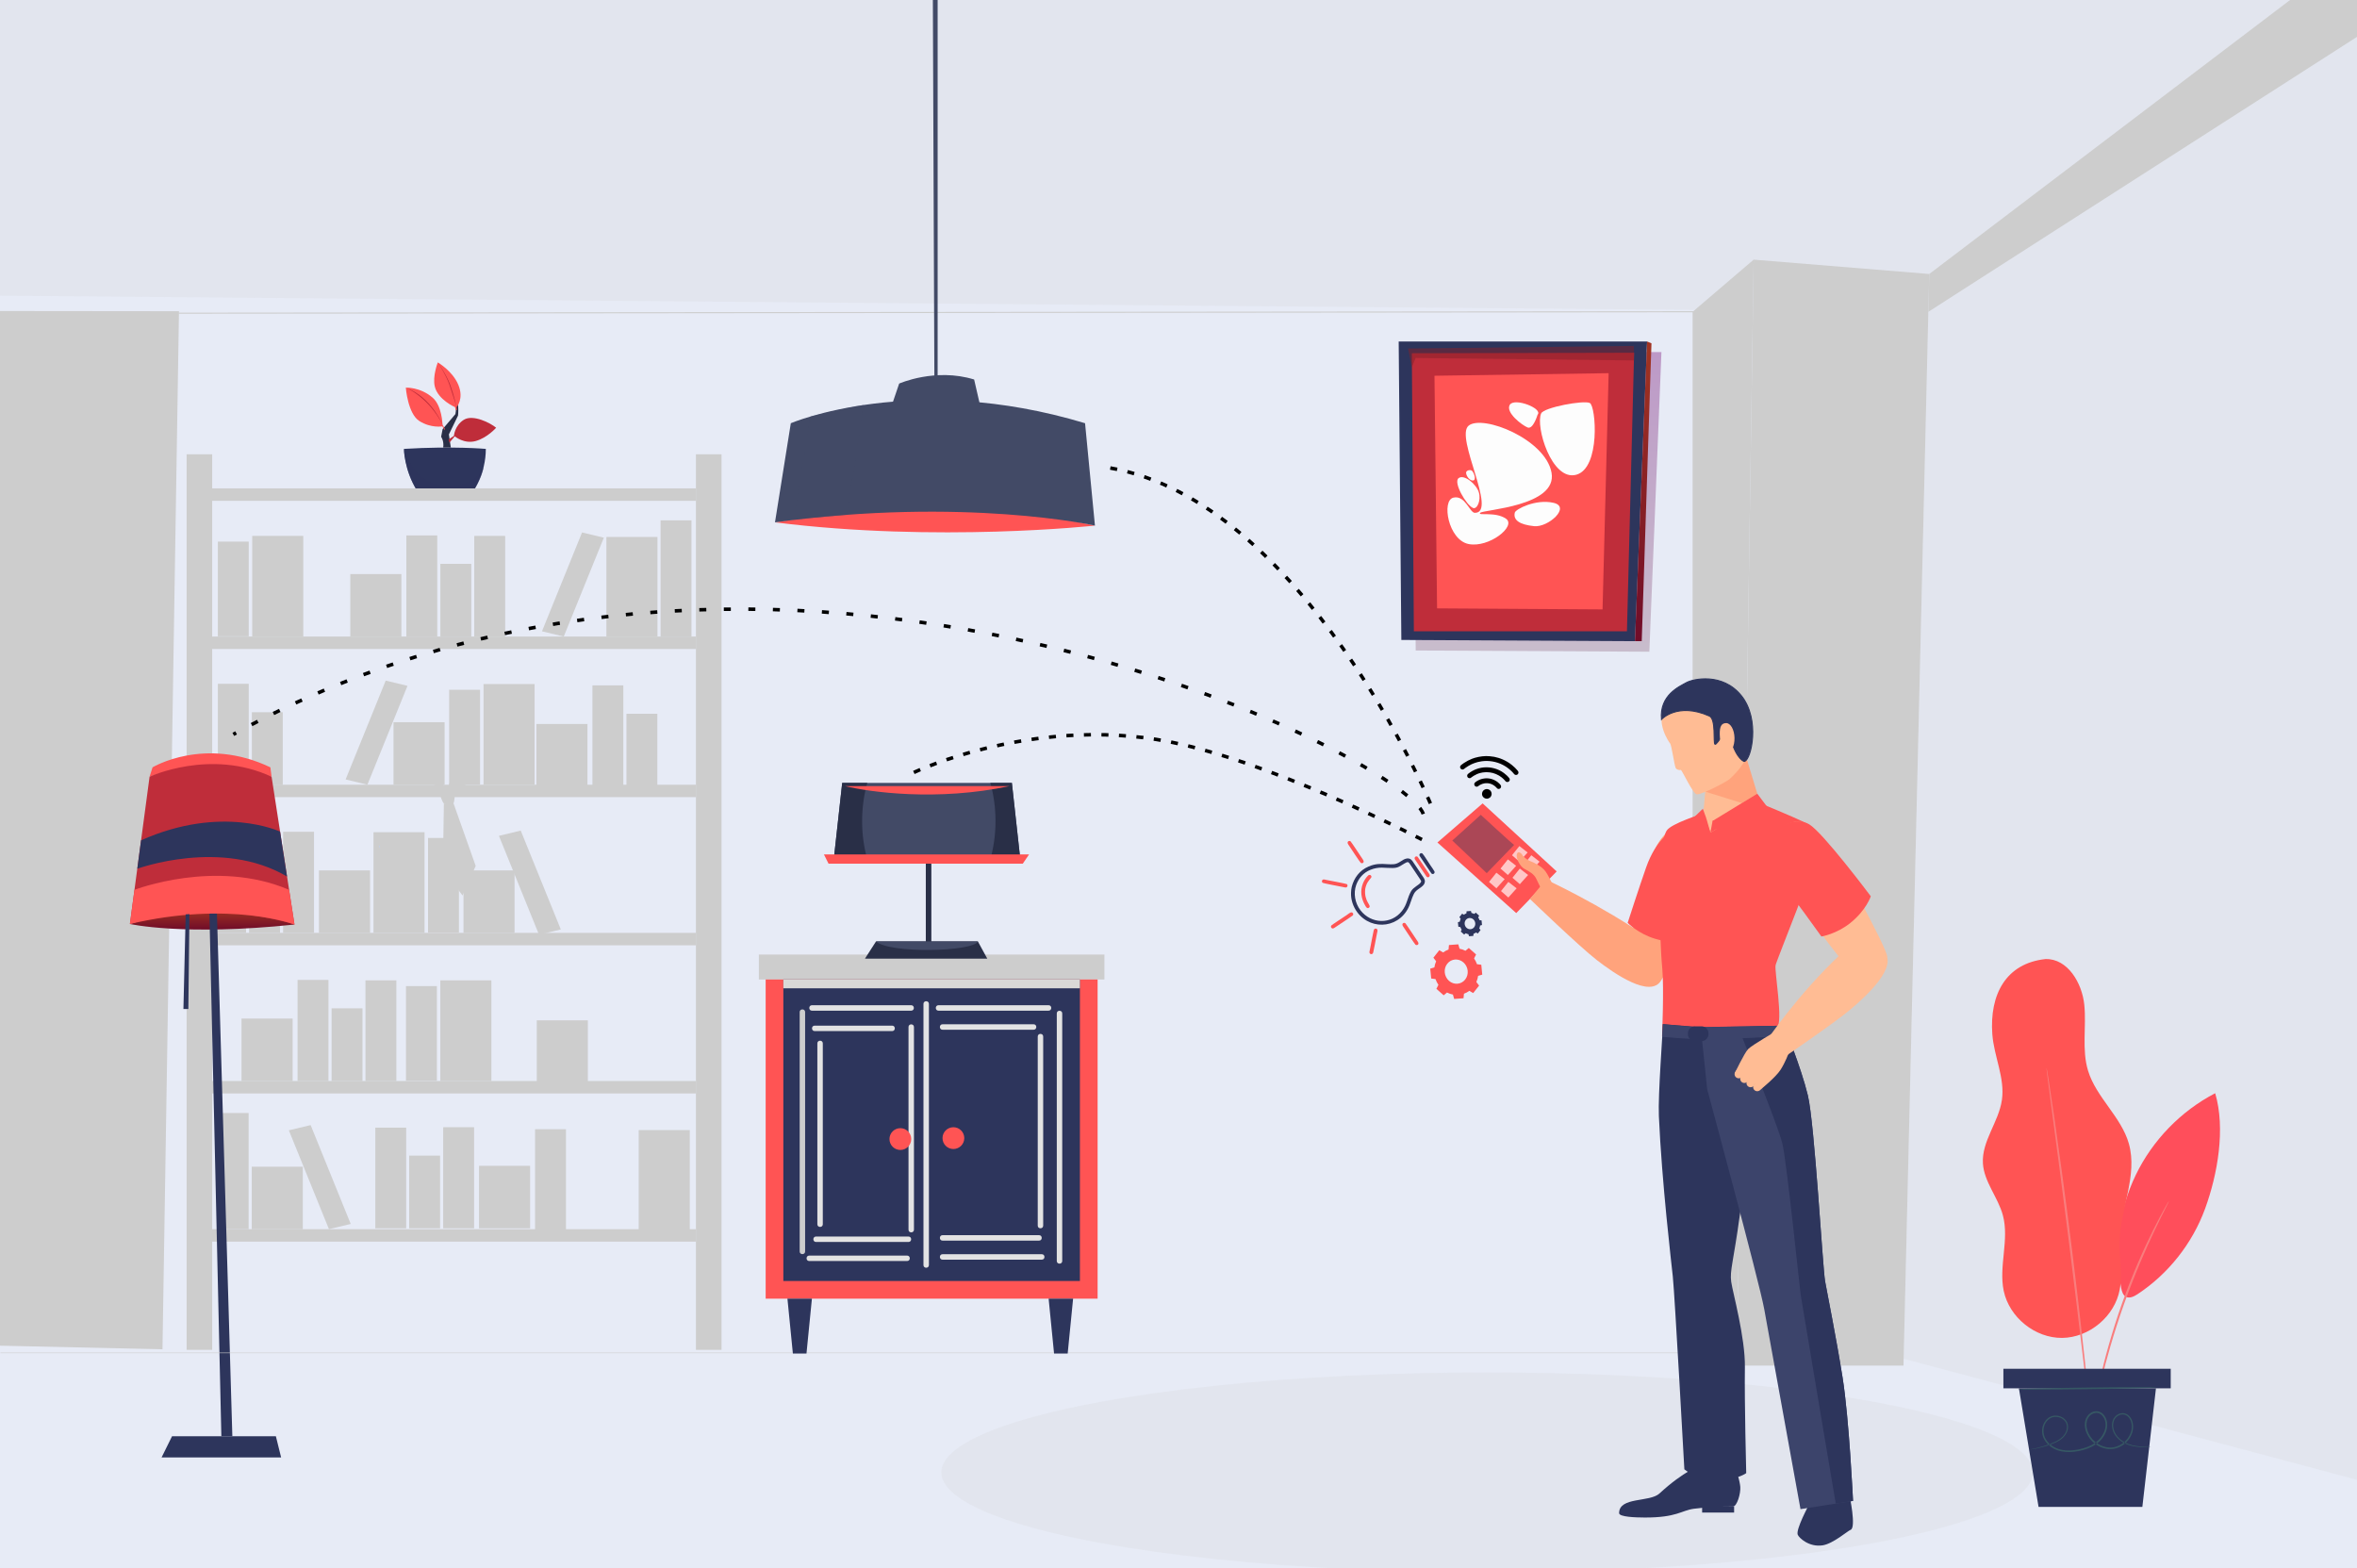 <?xml version="1.0" encoding="utf-8"?>
<!-- Generator: Adobe Illustrator 16.0.0, SVG Export Plug-In . SVG Version: 6.00 Build 0)  -->
<!DOCTYPE svg PUBLIC "-//W3C//DTD SVG 1.1//EN" "http://www.w3.org/Graphics/SVG/1.1/DTD/svg11.dtd">
<svg version="1.1" id="Layer_1" xmlns="http://www.w3.org/2000/svg" xmlns:xlink="http://www.w3.org/1999/xlink" x="0px" y="0px"
	 width="484px" height="322px" viewBox="0 0 484 322" enable-background="new 0 0 484 322" xml:space="preserve">
<rect x="0" y="0" width="484" height="322" fill="#808080" stroke="none"/>
<rect y="1" fill-rule="evenodd" clip-rule="evenodd" fill="#292F47" width="484" height="322"/>
<g>
	<defs>
		<rect id="SVGID_1_" y="-0.125" width="485.375" height="323.125"/>
	</defs>
	<clipPath id="SVGID_2_">
		<use xlink:href="#SVGID_1_"  overflow="visible"/>
	</clipPath>
	<g clip-path="url(#SVGID_2_)">
		<g>
			<defs>
				<rect id="SVGID_3_" x="-0.372" y="-0.622" width="485.521" height="323.049"/>
			</defs>
			<clipPath id="SVGID_4_">
				<use xlink:href="#SVGID_3_"  overflow="visible"/>
			</clipPath>
			<g clip-path="url(#SVGID_4_)">
				<polygon fill-rule="evenodd" clip-rule="evenodd" fill="#CDCDCD" points="487.734,304.848 384.402,277.254 -229.39,275.221 
					-332.47,304.854 -332.47,323.873 487.734,323.873 				"/>
				<polygon opacity="0.2" fill-rule="evenodd" clip-rule="evenodd" fill="#CDCDCD" points="-229.39,275.221 347.568,277.908 
					384.402,64.028 -236.019,58.679 				"/>
				<path fill-rule="evenodd" clip-rule="evenodd" fill="#E7EBF6" d="M605.777,159.798c0-158.542-149.828-287.849-333.527-287.849
					C88.551-128.05-61.276,1.257-61.276,159.798S88.551,447.645,272.25,447.645C455.949,447.645,605.777,318.34,605.777,159.798z"/>
				<polygon opacity="0.2" fill-rule="evenodd" clip-rule="evenodd" fill="#CDCDCD" points="-0.372,-0.622 -0.212,60.713 
					395.979,64.028 494.945,-0.801 				"/>
				<polygon opacity="0.2" fill-rule="evenodd" clip-rule="evenodd" fill="#CDCDCD" points="487.734,5.185 395.979,64.028 
					390.908,278.99 487.734,304.848 				"/>
				<polygon fill-rule="evenodd" clip-rule="evenodd" fill="#CDCDCD" points="396.162,56.257 360.109,53.312 356.662,280.396 
					390.877,280.396 				"/>
				<polygon fill-rule="evenodd" clip-rule="evenodd" fill="#CDCDCD" points="360.109,53.312 347.568,64.028 347.568,277.908 
					356.662,280.396 				"/>
				<polygon fill-rule="evenodd" clip-rule="evenodd" fill="#CDCDCD" points="-0.212,63.861 36.752,63.901 33.364,277.051 
					-0.372,276.299 				"/>
				<polygon fill-rule="evenodd" clip-rule="evenodd" fill="#CDCDCD" points="396.162,56.257 395.979,64.028 487.734,5.185 
					487.734,-4.249 475.852,-4.249 				"/>
				
					<line fill-rule="evenodd" clip-rule="evenodd" fill="none" stroke="#CDCDCD" stroke-width="0.216" stroke-miterlimit="2.613" x1="36.688" y1="64.309" x2="348.234" y2="64.009"/>
			</g>
		</g>
		<linearGradient id="SVGID_6_" gradientUnits="userSpaceOnUse" x1="315.666" y1="133.819" x2="315.666" y2="72.287">
			<stop  offset="0" style="stop-color:#9E7D91"/>
			<stop  offset="1" style="stop-color:#822885"/>
		</linearGradient>
		<polygon opacity="0.42" fill-rule="evenodd" clip-rule="evenodd" fill="url(#SVGID_6_)" points="290.709,133.565 290.162,72.287 
			341.17,72.287 338.686,133.819 		"/>
		<polygon fill-rule="evenodd" clip-rule="evenodd" fill="#2D355C" points="287.76,131.4 287.213,70.122 338.223,70.122 
			335.734,131.653 		"/>
		<linearGradient id="SVGID_7_" gradientUnits="userSpaceOnUse" x1="337.429" y1="131.653" x2="337.429" y2="70.122">
			<stop  offset="0" style="stop-color:#700C29"/>
			<stop  offset="0" style="stop-color:#700C29"/>
			<stop  offset="0.97" style="stop-color:#A03321"/>
			<stop  offset="1" style="stop-color:#A03321"/>
		</linearGradient>
		<polygon fill-rule="evenodd" clip-rule="evenodd" fill="url(#SVGID_7_)" points="338.223,70.122 339.123,70.485 337.121,131.653 
			335.734,131.653 		"/>
		<polygon fill-rule="evenodd" clip-rule="evenodd" fill="#2D355C" points="289.797,129.628 289.146,71.56 335.559,71.56 
			335.559,72.43 289.912,72.53 290.332,129.628 		"/>
		<polygon fill-rule="evenodd" clip-rule="evenodd" fill="#BF2D3A" points="289.912,72.53 290.332,129.628 334.086,129.628 
			335.559,72.43 		"/>
		<polygon fill-rule="evenodd" clip-rule="evenodd" fill="#FF5454" points="295.096,124.916 294.563,77.153 330.328,76.624 
			329.078,125.13 		"/>
		<path fill-rule="evenodd" clip-rule="evenodd" fill="#FDFDFD" d="M302.861,105.3c4.697,0-4.141-15.525-1.297-17.891
			c2.844-2.368,15.799,2.733,17.039,9.657c1.234,6.922-14.041,7.56-14.652,8.234c-0.613,0.675,3.113-0.319,5.301,1.209
			c2.184,1.528-3.504,6.036-7.688,5.195s-5.584-8.93-3.127-9.521C300.893,101.594,301.773,105.3,302.861,105.3z"/>
		<path fill-rule="evenodd" clip-rule="evenodd" fill="#FDFDFD" d="M302.461,104.294c0.855,0.369,1.699-1.538,1.211-3.199
			c-0.486-1.662-3.006-3.782-4.152-2.923C298.375,99.032,301.063,103.69,302.461,104.294z"/>
		<path fill-rule="evenodd" clip-rule="evenodd" fill="#FDFDFD" d="M301.123,96.826c-0.279,0.351,0.367,1.807,1.289,1.834
			c0.924,0.027,0.172-1.834-0.199-2.034C301.84,96.424,301.354,96.54,301.123,96.826z"/>
		<path fill-rule="evenodd" clip-rule="evenodd" fill="#FDFDFD" d="M311.055,105.264c0.162-0.713,4.271-2.85,7.941-2.024
			c3.668,0.825-1.068,5.103-3.971,4.797C312.123,107.732,310.693,106.846,311.055,105.264z"/>
		<path fill-rule="evenodd" clip-rule="evenodd" fill="#FDFDFD" d="M316.475,84.88c-1.221,2.651,2.145,13.947,7.186,12.602
			s4.064-14.113,2.803-14.733C325.203,82.129,317.037,83.652,316.475,84.88z"/>
		<path fill-rule="evenodd" clip-rule="evenodd" fill="#FDFDFD" d="M315.738,85.144c1.156-1.261-4.791-3.575-5.713-2.017
			c-0.924,1.559,2.514,4.184,3.66,4.647C314.832,88.238,315.738,85.144,315.738,85.144z"/>
		<polygon opacity="0.5" fill-rule="evenodd" clip-rule="evenodd" fill="#862128" points="289.146,71.56 289.912,75.453 
			290.691,73.506 335.518,74.005 335.518,71.031 		"/>
		
			<ellipse opacity="0.2" fill-rule="evenodd" clip-rule="evenodd" fill="#CDCDCD" cx="305.387" cy="302.332" rx="112.076" ry="20.525"/>
		<g>
			<path fill-rule="evenodd" clip-rule="evenodd" fill="#2D355C" d="M97.141,100.891c0,0,2.622-3.585,2.622-8.72
				c0,0-6.731-0.612-16.819,0c0,0,0,4.224,2.7,8.583L97.141,100.891z"/>
			<path fill-rule="evenodd" clip-rule="evenodd" fill="#292F47" d="M92.574,91.9l-0.397-2.704l1.877-3.862
				c0,0,0.4-3.104-0.938-5.404l-0.939-0.589c0,0,0.256-1.911,0.641-2.298h-0.244c0,0-0.66,1.737-0.767,2.779l0.915,0.424
				c0,0,1.286,2.349,0.792,4.784l-2.624,3.086l-0.308,1.564c0,0,0.626,0.835,0.428,2.22H92.574z"/>
			<path opacity="0.58" fill-rule="evenodd" clip-rule="evenodd" fill="#2D355C" d="M99.354,95.695c0,0-1.017,4.046-7.674,4.008
				c-6.656-0.038-8.735-7.533-8.735-7.533s0.155,4.709,2.7,8.583l11.498,0.137C97.141,100.891,98.975,98.274,99.354,95.695z"/>
			<path fill-rule="evenodd" clip-rule="evenodd" fill="#FF5454" d="M91.369,88.35l-0.547-0.803c0,0-2.311,0.411-4.699-1.089
				c-2.392-1.501-2.79-6.857-2.79-6.857s2.909-0.182,5.498,2.048c1.964,1.693,2.031,5.544,2.031,5.544l0.479,0.859L91.369,88.35z"/>
			<path fill-rule="evenodd" clip-rule="evenodd" fill="#BF2D3A" d="M90.965,87.379c0,0-2.309-5.863-7.633-7.779
				C83.333,79.6,88.068,81.535,90.965,87.379z"/>
			<path fill-rule="evenodd" clip-rule="evenodd" fill="#BF2D3A" d="M92.116,90.229l1.096-0.729c0,0,0.138-2.122,2.034-3.305
				c1.896-1.182,5.511,0.675,6.63,1.635c0,0-1.806,2.065-4.197,2.728c-2.393,0.661-4.291-0.968-4.291-0.968l-1.1,1.295
				L92.116,90.229z"/>
			<path fill-rule="evenodd" clip-rule="evenodd" fill="#BF2D3A" d="M93.266,89.569c0,0,1.77-1.842,3.391-2.249
				s5.219,0.51,5.219,0.51s-3.93-0.704-5.554-0.099C94.697,88.336,93.266,89.569,93.266,89.569z"/>
			<path fill-rule="evenodd" clip-rule="evenodd" fill="#FF5454" d="M93.823,84.169l-0.061-0.569c0,0,1.563-1.719,0.352-4.593
				c-1.21-2.874-4.214-4.594-4.214-4.594s-1.122,2.863-0.614,4.963c0.658,2.713,4.143,4.217,4.143,4.217l0.208,0.674L93.823,84.169z
				"/>
			<path fill-rule="evenodd" clip-rule="evenodd" fill="#BF2D3A" d="M93.762,83.601c0,0-0.497-2.394-1.309-4.591
				c-0.812-2.196-2.553-4.596-2.553-4.596s1.696,2.564,2.398,4.63C93,81.112,93.762,83.601,93.762,83.601z"/>
			<rect x="40.948" y="100.281" fill-rule="evenodd" clip-rule="evenodd" fill="#CDCDCD" width="101.962" height="2.552"/>
			<rect x="40.948" y="130.704" fill-rule="evenodd" clip-rule="evenodd" fill="#CDCDCD" width="101.962" height="2.55"/>
			<rect x="40.948" y="161.124" fill-rule="evenodd" clip-rule="evenodd" fill="#CDCDCD" width="101.962" height="2.554"/>
			<rect x="40.948" y="191.545" fill-rule="evenodd" clip-rule="evenodd" fill="#CDCDCD" width="101.962" height="2.553"/>
			<rect x="40.948" y="221.967" fill-rule="evenodd" clip-rule="evenodd" fill="#CDCDCD" width="101.962" height="2.551"/>
			<rect x="40.948" y="252.393" fill-rule="evenodd" clip-rule="evenodd" fill="#CDCDCD" width="101.962" height="2.551"/>
			<rect x="142.91" y="93.275" fill-rule="evenodd" clip-rule="evenodd" fill="#CDCDCD" width="5.254" height="183.891"/>
			<rect x="38.32" y="93.275" fill-rule="evenodd" clip-rule="evenodd" fill="#CDCDCD" width="5.253" height="183.891"/>
			<rect x="135.646" y="106.842" fill-rule="evenodd" clip-rule="evenodd" fill="#CDCDCD" width="6.344" height="23.86"/>
			<rect x="97.387" y="110.033" fill-rule="evenodd" clip-rule="evenodd" fill="#CDCDCD" width="6.346" height="20.671"/>
			<rect x="44.736" y="111.209" fill-rule="evenodd" clip-rule="evenodd" fill="#CDCDCD" width="6.343" height="19.448"/>
			<rect x="90.426" y="115.773" fill-rule="evenodd" clip-rule="evenodd" fill="#CDCDCD" width="6.344" height="14.929"/>
			<rect x="83.442" y="109.941" fill-rule="evenodd" clip-rule="evenodd" fill="#CDCDCD" width="6.345" height="20.761"/>
			<rect x="51.718" y="146.24" fill-rule="evenodd" clip-rule="evenodd" fill="#CDCDCD" width="6.347" height="14.93"/>
			<rect x="44.736" y="140.407" fill-rule="evenodd" clip-rule="evenodd" fill="#CDCDCD" width="6.343" height="20.763"/>
			<polygon fill-rule="evenodd" clip-rule="evenodd" fill="#CDCDCD" points="111.291,129.625 115.767,130.698 123.996,110.401 
				119.521,109.328 			"/>
			<rect x="124.52" y="110.257" fill-rule="evenodd" clip-rule="evenodd" fill="#CDCDCD" width="10.488" height="20.444"/>
			<polygon fill-rule="evenodd" clip-rule="evenodd" fill="#CDCDCD" points="70.971,160.042 75.445,161.119 83.676,140.823 
				79.203,139.747 			"/>
			<rect x="80.809" y="148.289" fill-rule="evenodd" clip-rule="evenodd" fill="#CDCDCD" width="10.489" height="12.833"/>
			<rect x="71.936" y="117.87" fill-rule="evenodd" clip-rule="evenodd" fill="#CDCDCD" width="10.488" height="12.834"/>
			<rect x="128.635" y="146.561" fill-rule="evenodd" clip-rule="evenodd" fill="#CDCDCD" width="6.347" height="14.929"/>
			<rect x="121.651" y="140.728" fill-rule="evenodd" clip-rule="evenodd" fill="#CDCDCD" width="6.347" height="20.762"/>
			<rect x="110.147" y="148.657" fill-rule="evenodd" clip-rule="evenodd" fill="#CDCDCD" width="10.487" height="12.833"/>
			<rect x="51.791" y="110.033" fill-rule="evenodd" clip-rule="evenodd" fill="#CDCDCD" width="10.487" height="20.671"/>
			<rect x="83.363" y="202.475" fill-rule="evenodd" clip-rule="evenodd" fill="#CDCDCD" width="6.346" height="19.447"/>
			<rect x="110.225" y="209.504" fill-rule="evenodd" clip-rule="evenodd" fill="#CDCDCD" width="10.488" height="12.834"/>
			<rect x="90.419" y="201.297" fill-rule="evenodd" clip-rule="evenodd" fill="#CDCDCD" width="10.487" height="20.672"/>
			<rect x="92.23" y="141.629" fill-rule="evenodd" clip-rule="evenodd" fill="#CDCDCD" width="6.346" height="19.449"/>
			<rect x="99.288" y="140.452" fill-rule="evenodd" clip-rule="evenodd" fill="#CDCDCD" width="10.488" height="20.669"/>
			<polygon fill-rule="evenodd" clip-rule="evenodd" fill="#CDCDCD" points="102.454,171.621 110.684,191.918 115.161,190.842 
				106.93,170.543 			"/>
			<rect x="95.173" y="178.719" fill-rule="evenodd" clip-rule="evenodd" fill="#CDCDCD" width="10.488" height="12.834"/>
			<rect x="44.19" y="170.881" fill-rule="evenodd" clip-rule="evenodd" fill="#CDCDCD" width="6.345" height="20.672"/>
			<rect x="51.151" y="176.623" fill-rule="evenodd" clip-rule="evenodd" fill="#CDCDCD" width="6.346" height="14.93"/>
			<rect x="58.135" y="170.791" fill-rule="evenodd" clip-rule="evenodd" fill="#CDCDCD" width="6.345" height="20.762"/>
			<rect x="65.496" y="178.719" fill-rule="evenodd" clip-rule="evenodd" fill="#CDCDCD" width="10.491" height="12.834"/>
			<rect x="75.049" y="201.297" fill-rule="evenodd" clip-rule="evenodd" fill="#CDCDCD" width="6.346" height="20.672"/>
			<rect x="131.154" y="232.043" fill-rule="evenodd" clip-rule="evenodd" fill="#CDCDCD" width="10.489" height="20.668"/>
			<rect x="109.877" y="231.865" fill-rule="evenodd" clip-rule="evenodd" fill="#CDCDCD" width="6.346" height="20.666"/>
			<rect x="68.089" y="207.039" fill-rule="evenodd" clip-rule="evenodd" fill="#CDCDCD" width="6.346" height="14.926"/>
			<rect x="61.105" y="201.205" fill-rule="evenodd" clip-rule="evenodd" fill="#CDCDCD" width="6.345" height="20.764"/>
			<rect x="49.599" y="209.137" fill-rule="evenodd" clip-rule="evenodd" fill="#CDCDCD" width="10.489" height="12.832"/>
			<rect x="87.895" y="172.057" fill-rule="evenodd" clip-rule="evenodd" fill="#CDCDCD" width="6.344" height="19.449"/>
			<rect x="76.695" y="170.881" fill-rule="evenodd" clip-rule="evenodd" fill="#CDCDCD" width="10.488" height="20.672"/>
			<rect x="44.711" y="228.533" fill-rule="evenodd" clip-rule="evenodd" fill="#CDCDCD" width="6.346" height="23.857"/>
			<rect x="77.064" y="231.537" fill-rule="evenodd" clip-rule="evenodd" fill="#CDCDCD" width="6.346" height="20.672"/>
			<rect x="84.024" y="237.281" fill-rule="evenodd" clip-rule="evenodd" fill="#CDCDCD" width="6.345" height="14.928"/>
			<rect x="91.009" y="231.451" fill-rule="evenodd" clip-rule="evenodd" fill="#CDCDCD" width="6.344" height="20.76"/>
			<polygon fill-rule="evenodd" clip-rule="evenodd" fill="#CDCDCD" points="59.314,232.088 67.547,252.385 72.02,251.311 
				63.789,231.016 			"/>
			<rect x="51.695" y="239.557" fill-rule="evenodd" clip-rule="evenodd" fill="#CDCDCD" width="10.486" height="12.836"/>
			<rect x="98.371" y="239.375" fill-rule="evenodd" clip-rule="evenodd" fill="#CDCDCD" width="10.488" height="12.838"/>
			<path fill-rule="evenodd" clip-rule="evenodd" fill="#B7D0FF" d="M78.038,174.195c-0.028-0.26-0.071-0.443-0.131-0.523
				C77.727,173.434,77.803,173.674,78.038,174.195z"/>
			<polygon fill-rule="evenodd" clip-rule="evenodd" fill="#CDCDCD" points="91.628,162.797 95.836,161.047 92.422,160.451 			"/>
			<polygon fill-rule="evenodd" clip-rule="evenodd" fill="#CDCDCD" points="88.278,161.624 91.628,162.797 90.764,160.451 			"/>
			<path fill-rule="evenodd" clip-rule="evenodd" fill="#CDCDCD" d="M90.465,162.377c-0.35,0.551,0.354,2.279,0.682,2.605
				c0.328,0.324,1.763,0.297,1.978-0.043c0.217-0.338,0.375-2.131,0.119-2.516C92.99,162.036,90.758,161.92,90.465,162.377z"/>
			<polygon fill-rule="evenodd" clip-rule="evenodd" fill="#CDCDCD" points="91.147,164.982 90.941,178.502 94.979,183.873 
				97.682,177.797 93.125,164.939 			"/>
		</g>
		<g>
			<linearGradient id="SVGID_8_" gradientUnits="userSpaceOnUse" x1="43.573" y1="190.867" x2="43.573" y2="186.648">
				<stop  offset="0" style="stop-color:#700C29"/>
				<stop  offset="0" style="stop-color:#700C29"/>
				<stop  offset="0.97" style="stop-color:#A03321"/>
				<stop  offset="1" style="stop-color:#A03321"/>
			</linearGradient>
			<path fill-rule="evenodd" clip-rule="evenodd" fill="url(#SVGID_8_)" d="M26.675,189.721c0,0,10.986,2.5,33.795,0.115
				C60.47,189.836,48.121,182.738,26.675,189.721z"/>
			<polygon fill-rule="evenodd" clip-rule="evenodd" fill="#2D355C" points="33.18,299.254 35.326,294.906 56.651,294.906 
				57.728,299.254 			"/>
			<path fill-rule="evenodd" clip-rule="evenodd" fill="#FF5454" d="M30.713,159.485l0.612-1.926c0,0,10.676-6.466,24.197,0
				l0.246,1.926C55.768,159.485,40.902,155.7,30.713,159.485z"/>
			<polygon fill-rule="evenodd" clip-rule="evenodd" fill="#2D355C" points="45.455,294.906 42.625,170.953 44.061,170.953 
				47.712,294.906 			"/>
			<path fill-rule="evenodd" clip-rule="evenodd" fill="#BF2D3A" d="M26.675,189.721l4.038-30.236c0,0,12.527-5.842,25.055,0
				l4.703,30.351C60.47,189.836,44.056,184.287,26.675,189.721z"/>
			<path fill-rule="evenodd" clip-rule="evenodd" fill="#2D355C" d="M28.19,178.381c0,0,17.329-6.348,30.752,1.6l-1.428-9.221
				c0,0-11.924-5.646-28.545,1.781L28.19,178.381z"/>
			<path fill-rule="evenodd" clip-rule="evenodd" fill="#FF5454" d="M27.612,182.707c0,0,16.701-6.459,31.753,0l1.105,7.129
				c0,0-13.093-5-33.795-0.115L27.612,182.707z"/>
			<polygon fill-rule="evenodd" clip-rule="evenodd" fill="#2D355C" points="38.129,187.744 37.665,207.18 38.678,207.18 
				38.899,187.688 			"/>
		</g>
		
			<line opacity="0.5" fill-rule="evenodd" clip-rule="evenodd" fill="none" stroke="#CDCDCD" stroke-width="0.216" stroke-miterlimit="2.613" x1="348.164" y1="277.762" x2="0.094" y2="277.762"/>
		<path fill-rule="evenodd" clip-rule="evenodd" fill="#FF4E5B" d="M454.879,224.471c2.145,7.275,0.516,16.617-2.084,23.738
			c-2.607,7.119-7.543,13.365-13.871,17.531c-0.715,0.471-1.627,0.926-2.379,0.521c-0.617-0.334-0.832-1.1-0.965-1.787
			c-1.527-7.791-0.461-16.063,2.99-23.211S447.836,228.131,454.879,224.471z"/>
		<path fill-rule="evenodd" clip-rule="evenodd" fill="#FF5454" d="M420.039,196.922c4.531-0.127,7.514,4.904,7.965,9.41
			c0.451,4.512-0.551,9.188,0.771,13.521c1.68,5.504,6.82,9.449,8.381,14.984c1.84,6.535-1.744,13.316-1.916,20.094
			c-0.084,3.299,0.645,6.635,0.033,9.881c-1.025,5.471-6.246,9.838-11.811,9.9c-5.564,0.055-10.869-4.219-12.008-9.666
			c-1.059-5.076,1.178-10.475-0.166-15.492c-0.99-3.703-3.867-6.852-4.104-10.678c-0.277-4.557,3.248-8.494,3.9-13.016
			c0.654-4.52-1.627-8.932-1.967-13.484C408.516,204.209,411.896,197.797,420.039,196.922z"/>
		<path fill-rule="evenodd" clip-rule="evenodd" fill="#F97D7D" d="M429.959,289.932c0.012,0.004,0.059-0.15,0.131-0.449
			c0.08-0.348,0.18-0.783,0.303-1.313c0.244-1.145,0.623-2.787,1.117-4.822c0.986-4.061,2.531-9.627,4.666-15.631
			c2.143-6.008,4.467-11.301,6.268-15.07c0.9-1.883,1.65-3.4,2.18-4.441c0.246-0.49,0.445-0.893,0.602-1.209
			c0.131-0.279,0.195-0.426,0.182-0.438c-0.012-0.008-0.104,0.129-0.26,0.393c-0.176,0.309-0.396,0.699-0.67,1.172
			c-0.578,1.016-1.371,2.518-2.307,4.391c-1.877,3.74-4.252,9.027-6.4,15.057c-2.143,6.025-3.648,11.625-4.561,15.705
			c-0.459,2.049-0.789,3.709-0.984,4.859c-0.092,0.543-0.166,0.982-0.223,1.334C429.961,289.768,429.945,289.932,429.959,289.932z"
			/>
		<path fill-rule="evenodd" clip-rule="evenodd" fill="#F97D7D" d="M420.229,219.195c-0.016,0.002,0.004,0.254,0.061,0.723
			c0.063,0.51,0.146,1.199,0.256,2.066c0.24,1.836,0.582,4.416,1.002,7.592c0.852,6.41,2.018,15.268,3.25,25.055
			c1.229,9.791,2.287,18.662,3.047,25.08c0.381,3.186,0.691,5.771,0.91,7.609c0.109,0.861,0.201,1.557,0.262,2.064
			c0.066,0.471,0.107,0.715,0.121,0.715c0.014-0.002,0-0.254-0.035-0.723c-0.047-0.516-0.107-1.209-0.182-2.08
			c-0.186-1.838-0.451-4.43-0.773-7.623c-0.684-6.428-1.693-15.307-2.922-25.098c-1.232-9.793-2.449-18.648-3.375-25.047
			c-0.475-3.174-0.861-5.744-1.135-7.578c-0.139-0.857-0.254-1.545-0.334-2.053C420.291,219.436,420.24,219.193,420.229,219.195z"/>
		<rect x="411.389" y="281.049" fill-rule="evenodd" clip-rule="evenodd" fill="#2D355C" width="34.359" height="4.014"/>
		<polygon fill-rule="evenodd" clip-rule="evenodd" fill="#2D355C" points="414.576,285.063 418.609,309.408 439.924,309.408 
			442.717,285.063 		"/>
		<path fill-rule="evenodd" clip-rule="evenodd" fill="#365864" d="M442.824,284.896c0,0.098-6.346,0.252-14.174,0.348
			c-7.832,0.1-14.178,0.1-14.178,0.01c-0.002-0.092,6.344-0.25,14.174-0.35C436.473,284.803,442.824,284.803,442.824,284.896z"/>
		<path fill-rule="evenodd" clip-rule="evenodd" fill="#365864" d="M441.654,297.078c0,0.01-0.066,0.023-0.193,0.029
			c-0.148,0.006-0.336,0.02-0.57,0.027c-0.498,0.014-1.244,0.033-2.195-0.088c-0.938-0.121-2.133-0.383-3.244-1.217
			c-0.549-0.412-1.078-0.963-1.416-1.672c-0.336-0.707-0.49-1.596-0.201-2.453c0.264-0.838,1.123-1.588,2.141-1.543
			c0.506,0.029,0.992,0.283,1.326,0.67c0.338,0.383,0.555,0.873,0.662,1.373c0.42,2.084-1.041,4.4-3.264,5.121
			c-2.258,0.764-4.977-0.525-6.096-2.793c-0.279-0.564-0.465-1.188-0.494-1.842c-0.033-0.643,0.102-1.33,0.498-1.896
			c0.387-0.547,1.004-0.967,1.709-1.025c0.711-0.068,1.414,0.326,1.803,0.895c0.404,0.566,0.605,1.246,0.592,1.926
			c-0.01,0.666-0.197,1.32-0.494,1.9c-0.592,1.18-1.619,2.051-2.738,2.598c-1.127,0.551-2.32,0.842-3.508,0.994
			c-1.184,0.139-2.391,0.08-3.482-0.307c-1.086-0.383-2.039-1.109-2.617-2.051c-0.592-0.936-0.693-2.127-0.336-3.102
			c0.33-0.984,1.168-1.785,2.16-1.93c0.967-0.131,1.945,0.238,2.512,0.943c0.574,0.719,0.545,1.695,0.223,2.41
			c-0.313,0.74-0.873,1.277-1.441,1.648c-0.578,0.379-1.168,0.623-1.709,0.832c-0.547,0.203-1.049,0.369-1.508,0.5
			c-0.916,0.266-1.645,0.41-2.139,0.494c-0.248,0.035-0.436,0.064-0.564,0.082c-0.131,0.018-0.193,0.021-0.193,0.012
			c0-0.004,0.063-0.023,0.188-0.043c0.146-0.035,0.328-0.07,0.559-0.117c0.486-0.102,1.209-0.271,2.113-0.551
			c0.451-0.143,0.949-0.316,1.486-0.527c0.533-0.207,1.109-0.457,1.66-0.83c0.547-0.371,1.066-0.885,1.35-1.576
			c0.295-0.67,0.301-1.549-0.213-2.18c-0.506-0.627-1.41-0.967-2.283-0.832c-0.875,0.131-1.629,0.85-1.936,1.762
			c-0.316,0.906-0.227,1.979,0.328,2.855c0.537,0.869,1.438,1.549,2.463,1.908c1.033,0.367,2.193,0.422,3.342,0.277
			c1.146-0.15,2.32-0.438,3.396-0.967c1.07-0.521,2.033-1.354,2.586-2.447c0.561-1.066,0.67-2.469-0.068-3.477
			c-0.346-0.502-0.92-0.807-1.502-0.758c-0.58,0.043-1.123,0.408-1.457,0.881c-0.34,0.479-0.471,1.096-0.439,1.682
			c0.023,0.596,0.199,1.182,0.457,1.713c1.041,2.125,3.615,3.35,5.701,2.637c2.082-0.66,3.465-2.855,3.082-4.752
			c-0.098-0.473-0.295-0.916-0.588-1.26c-0.299-0.342-0.711-0.561-1.137-0.586c-0.869-0.041-1.658,0.605-1.898,1.363
			c-0.266,0.771-0.141,1.602,0.17,2.271c0.314,0.684,0.809,1.213,1.334,1.615c1.061,0.811,2.229,1.102,3.15,1.24
			c0.938,0.135,1.678,0.135,2.176,0.15c0.236,0,0.424,0.004,0.57,0.008C441.586,297.072,441.654,297.076,441.654,297.078z"/>
		<polygon fill-rule="evenodd" clip-rule="evenodd" fill="#FF5454" points="304.453,164.959 319.656,178.93 311.354,187.484 
			295.168,172.988 		"/>
		<path fill-rule="evenodd" clip-rule="evenodd" fill="#FFA37C" d="M341.133,201.275c-2.209,3.826-9.719-1.42-13.258-4.162
			c-3.541-2.748-13.721-12.535-13.721-12.535l3.332-3.969c0,0,11.211,5.15,21.357,12.201
			C339.885,193.537,343.385,197.379,341.133,201.275z"/>
		<path fill-rule="evenodd" clip-rule="evenodd" fill="#2D355C" d="M371.453,308.988c0,0-2.734,5.049-2.299,6.133
			c0.246,0.615,2.283,2.609,5.115,2.182c2.154-0.328,5.205-3.01,5.736-3.18c1.223-0.396-0.227-7.125-0.227-7.125L371.453,308.988z"
			/>
		<path fill-rule="evenodd" clip-rule="evenodd" fill="#FFA37C" d="M346.779,169.729c3.984,0.482,4.771,3.924,4.043,7.811
			c-0.732,3.885-8.578,22.969-9.701,23.574c-1.121,0.604-6.727-0.838-7.096-2.635c-0.369-1.803,3.826-19.039,4.98-22.129
			S342.111,169.164,346.779,169.729z"/>
		<path fill-rule="evenodd" clip-rule="evenodd" fill="#FF5454" d="M344.711,169.818c-1.42,0.566-4.629,2.455-6.682,8.279
			c-1.373,3.891-3.795,11.389-3.795,11.389s2.168,2.246,5.66,3.277c4.053,1.199,6.914,0.32,6.914,0.32s5.451-15.529,4.893-18.844
			C351.533,173.25,348.648,168.244,344.711,169.818z"/>
		<path fill-rule="evenodd" clip-rule="evenodd" fill="#FFBC94" d="M358.041,153.537c0,0,2.648,10.787,3.32,11.346
			c2.098,1.74,9.697,3.195,11.125,6.229c1.734,3.676-7.676,20.217-8.9,25.682c-1.223,5.459,1.354,13.914,2.193,19.271
			c0.836,5.354-15.992,11.871-16.611,11.873c-0.617,0-6.049-5.053-7.084-6.805c-1.035-1.748-0.045-15.479-0.057-18.98
			c-0.01-3.504-0.848-15.775-1.008-16.578c-1.066-5.359,0.305-9.592,0.508-10.723c0.205-1.135,0.139-3.029,0.705-3.756
			c1.131-1.443,7.426-3.363,7.523-4.084c0.104-0.721,0.938-10.765,0.938-10.765L358.041,153.537z"/>
		<path fill-rule="evenodd" clip-rule="evenodd" fill="#FF5454" d="M361.361,164.883l-10.139,6.082l-1.467-3.953
			c0,0-6.652,2.098-7.514,3.541c-0.859,1.443-1.273,5.115-1.557,6.277c-0.281,1.164-0.439,6.523,0.027,11.17
			c0.273,2.721,0.211,6.314,0.637,10.943c0.365,3.965-0.049,13.836-0.049,13.836s3.783,0.146,9.65-0.15
			c6.789-0.348,13.643-1.404,13.947-1.654c1.309-1.076-0.525-11.596-0.293-12.758c0.236-1.162,8.539-21.336,8.666-23.979
			c0.131-2.641-0.891-4.482-2.893-5.473S361.361,164.883,361.361,164.883z"/>
		<polygon fill-rule="evenodd" clip-rule="evenodd" fill="#FFA37C" points="350.23,162.568 358.287,154.514 360.85,162.965 
			357.688,164.893 		"/>
		<path fill-rule="evenodd" clip-rule="evenodd" fill="#FFBC94" d="M341.867,144.875c1.707-3.057,8.246-7.505,13.352-3.927
			s5.105,8.778,4.15,12.313c-0.744,2.757-1.779,4.488-4.227,6.728c-0.498,0.458-5.504,3.128-6.686,3.119
			c-0.807-0.008-3.113-5.111-3.316-5.019c-0.207,0.091-0.896-0.03-1.07-0.449c-0.252-0.609-0.834-4.633-1.119-4.985
			C342.666,152.304,339.912,148.379,341.867,144.875z"/>
		<path fill-rule="evenodd" clip-rule="evenodd" fill="#2D355C" stroke="#2D355C" stroke-width="0.216" stroke-miterlimit="10" d="
			M341.176,147.717c0,0,3.291-3.614,9.842-0.69c1.41,0.63,0.75,5.506,1.146,5.789c0.424,0.305,2.979-4.394,2.994-3.87
			c0.146,5.345,2.621,7.497,3.078,7.381c1.375-0.355,3.256-8.585-0.635-13.454c-3.889-4.869-10.02-3.458-11.342-2.69
			C344.934,140.947,340.744,142.682,341.176,147.717z"/>
		<path fill-rule="evenodd" clip-rule="evenodd" fill="#FFBC94" d="M353.146,150.808c0.039,1.706,0.508,3.864,1.428,3.836
			c0.922-0.028,1.635-1.434,1.598-3.139c-0.039-1.704-0.816-3.062-1.734-3.033C353.518,148.5,353.109,149.104,353.146,150.808z"/>
		<rect x="349.525" y="309.346" fill-rule="evenodd" clip-rule="evenodd" fill="#2D355C" width="6.568" height="1.227"/>
		<path fill-rule="evenodd" clip-rule="evenodd" fill="#2D355C" d="M355.836,300.711c0.861,1.205,1.443,3.539,1.527,4.607
			c0.104,1.297-0.67,4.027-1.52,4.027c-2.48,0-5.451,0.1-8.014,0.447c-2.561,0.344-3.52,1.818-10.068,1.801
			c-1.91-0.004-5.283-0.119-5.283-0.9c0-3.395,6.281-2.188,8.275-4.029c5.047-4.648,8.406-5.773,8.406-5.773
			S355.662,300.461,355.836,300.711z"/>
		<path fill-rule="evenodd" clip-rule="evenodd" fill="#2D355C" d="M352.717,211.203c0,0,8.752,8.748,9.15,12.563
			c0.4,3.813-3.283,16.016-4.588,25.613c-1.303,9.598-2.109,11.541-1.783,13.809c0.326,2.264,2.898,11.439,2.811,17.555
			c-0.104,7.131,0.273,21.736,0.273,21.736s-1.906,1.496-6.816,1.473c-3.162-0.016-5.887-2.256-5.887-2.256
			s-1.973-35.844-2.375-39.607c-0.258-2.438-2.252-19.252-2.861-32.961c-0.197-4.41,0.818-17.023,0.816-18.846L352.717,211.203z"/>
		<polygon fill-rule="evenodd" clip-rule="evenodd" fill="#FF5454" points="351.668,168.561 351.223,170.965 356.566,167.793 		"/>
		<polygon fill-rule="evenodd" clip-rule="evenodd" fill="#FF5454" points="351.223,170.965 350.373,167.984 349.086,168.988 		"/>
		<path fill-rule="evenodd" clip-rule="evenodd" fill="#3C446B" d="M366.346,210.594c0,0,3.498,8.57,4.885,14.305
			c1.391,5.729,3.047,35.393,3.543,38.184c0.498,2.787,2.24,11.316,3.588,19.744s2.154,25.352,2.154,25.352l-10.793,1.688
			c0,0-6.434-35.498-7.447-41.076s-11.713-45.141-11.713-45.141l-1.324-12.73L366.346,210.594z"/>
		<path fill-rule="evenodd" clip-rule="evenodd" fill="#2D355C" d="M366.008,234.836c0.902,3.799,3.545,29.594,3.758,31.055
			c0.209,1.42,6.887,41.012,7.197,42.844l3.551-0.557c0,0-0.803-16.924-2.152-25.352c-1.348-8.428-3.09-16.957-3.588-19.744
			c-0.496-2.791-2.152-32.455-3.543-38.184c-1.387-5.734-4.885-14.305-4.885-14.305l-9.451,0.287
			C356.895,210.881,365.107,231.039,366.008,234.836z"/>
		<path fill-rule="evenodd" clip-rule="evenodd" fill="#3C446B" d="M366.586,210.594c0,0-16.611,0.277-17.604,0.303
			c-0.992,0.027-7.525-0.615-7.525-0.615l-0.125,2.621c0,0,6.33,0.527,9.363,0.527c3.031,0,16.49-0.705,16.49-0.705L366.586,210.594
			z"/>
		<path fill-rule="evenodd" clip-rule="evenodd" fill="#2D355C" d="M348.02,213.77h1.393c0.777,0,1.412-0.639,1.412-1.416v-0.205
			c0-0.777-0.635-1.414-1.412-1.414h-1.393c-0.775,0-1.414,0.637-1.414,1.414v0.205C346.605,213.131,347.244,213.77,348.02,213.77z"
			/>
		<polygon fill-rule="evenodd" clip-rule="evenodd" fill="#FF5454" points="362.76,165.502 360.85,162.965 351.668,168.561 
			353.129,171.838 		"/>
		<polygon fill-rule="evenodd" clip-rule="evenodd" fill="#FF5454" points="350.373,167.984 348.191,170.488 347.85,167.814 
			349.674,166.061 		"/>
		<path fill-rule="evenodd" clip-rule="evenodd" fill="#FFBC94" d="M365.826,170.152c2.932-2.742,6.025-1.219,8.475,1.734
			c2.451,2.953,13.473,23.305,13.205,24.533c-0.271,1.23-4.967,4.613-6.557,3.781c-1.588-0.83-13.578-17.262-15.154-20.045
			C364.215,177.369,362.395,173.361,365.826,170.152z"/>
		<path fill-rule="evenodd" clip-rule="evenodd" fill="#FF5454" d="M363.826,172.977c-0.346,1.49-0.596,5.084,1.264,7.322
			c2.633,3.172,8.93,11.994,8.93,11.994s3.082-0.494,5.926-2.77c3.297-2.641,4.213-5.49,4.213-5.49s-9.779-13.063-12.662-14.787
			C369.184,167.861,364.783,168.846,363.826,172.977z"/>
		<path fill-rule="evenodd" clip-rule="evenodd" fill="#FFBC94" d="M386.76,195.348c3.232,2.93-3.396,9.088-6.783,11.934
			c-3.391,2.844-14.102,10.127-14.102,10.127l-3.295-3.477c0,0,6.607-9.813,15.531-18.143
			C379.027,194.934,383.469,192.363,386.76,195.348z"/>
		<path fill-rule="evenodd" clip-rule="evenodd" fill="#FFBC94" d="M360.344,223.895l-0.004-0.006
			c-0.373-0.273-0.453-0.805-0.18-1.182l2.141-2.924c0.275-0.375,0.811-0.457,1.188-0.18l0.004,0.002
			c0.371,0.275,0.453,0.807,0.18,1.184l-2.143,2.924C361.252,224.088,360.719,224.17,360.344,223.895z"/>
		<path fill-rule="evenodd" clip-rule="evenodd" fill="#FFBC94" d="M358.977,223.076l-0.004-0.002
			c-0.373-0.277-0.455-0.809-0.18-1.182l2.141-2.924c0.277-0.377,0.811-0.459,1.186-0.182l0.006,0.004
			c0.371,0.273,0.451,0.807,0.178,1.18l-2.143,2.924C359.887,223.273,359.354,223.355,358.977,223.076z"/>
		<path fill-rule="evenodd" clip-rule="evenodd" fill="#FFBC94" d="M357.693,222.201l-0.004-0.002
			c-0.373-0.277-0.451-0.809-0.178-1.182l2.141-2.924c0.275-0.379,0.807-0.459,1.184-0.182l0.004,0.006
			c0.375,0.273,0.455,0.805,0.182,1.178l-2.141,2.924C358.604,222.396,358.07,222.479,357.693,222.201z"/>
		<path fill-rule="evenodd" clip-rule="evenodd" fill="#FFBC94" d="M356.537,221.24l-0.006-0.002
			c-0.373-0.275-0.453-0.809-0.178-1.184l2.141-2.922c0.275-0.377,0.811-0.459,1.186-0.182h0.004
			c0.373,0.277,0.455,0.809,0.18,1.186l-2.141,2.922C357.445,221.436,356.912,221.518,356.537,221.24z"/>
		<path fill-rule="evenodd" clip-rule="evenodd" fill="#FFBC94" d="M364.971,211.582c0,0-5.201,2.984-6.002,3.834
			c-0.803,0.852-2.76,4.99-2.76,4.99s2.051-0.219,2.801,0.512c0.75,0.732,2.518,2.799,2.518,2.799s3.094-2.492,4.094-4.049
			s1.625-3.32,1.625-3.32L364.971,211.582z"/>
		<polygon opacity="0.67" fill-rule="evenodd" clip-rule="evenodd" fill="#FFFFFF" points="313.693,175.041 311.996,173.721 
			310.484,175.607 311.996,176.928 		"/>
		<polygon opacity="0.67" fill-rule="evenodd" clip-rule="evenodd" fill="#FFFFFF" points="316.148,176.928 314.449,175.607 
			312.939,177.494 314.449,178.814 		"/>
		<polygon opacity="0.67" fill-rule="evenodd" clip-rule="evenodd" fill="#FFFFFF" points="311.334,177.779 309.637,176.457 
			308.127,178.344 309.637,179.664 		"/>
		<polygon opacity="0.67" fill-rule="evenodd" clip-rule="evenodd" fill="#FFFFFF" points="313.787,179.664 312.09,178.344 
			310.58,180.23 312.09,181.551 		"/>
		<polygon opacity="0.67" fill-rule="evenodd" clip-rule="evenodd" fill="#FFFFFF" points="308.977,180.516 307.279,179.193 
			305.768,181.08 307.279,182.4 		"/>
		<polygon opacity="0.67" fill-rule="evenodd" clip-rule="evenodd" fill="#FFFFFF" points="311.432,182.4 309.732,181.08 
			308.223,182.967 309.732,184.287 		"/>
		<path fill-rule="evenodd" clip-rule="evenodd" fill="#FFA37C" d="M319.432,182.926c0,0-1.172-2.686-2.012-3.922
			c-0.838-1.234-2.816-2.068-3.17-2.178c-0.352-0.111-1.455-0.836-1.633-1.246s-0.971-0.984-1.146-0.148
			c-0.18,0.84,0.66,2.473,1.545,2.961c0.883,0.486,1.99,1.02,2.463,2.068c0.535,1.193,2.49,4.959,2.49,4.959L319.432,182.926z"/>
		<path fill-rule="evenodd" clip-rule="evenodd" d="M311.811,158.665c-0.049,0.458-0.607,0.613-0.893,0.271l-0.221-0.262
			c-0.023-0.028-0.025-0.036-0.055-0.06l-0.18-0.193c-0.084-0.081-0.162-0.161-0.25-0.24c-0.172-0.158-0.602-0.518-0.826-0.659
			c-0.361-0.227-0.383-0.256-0.783-0.466c-1.307-0.683-2.896-0.952-4.357-0.74c-0.32,0.046-0.463,0.081-0.766,0.148
			c-0.057,0.014-0.117,0.029-0.178,0.049c-0.178,0.05-0.361,0.105-0.533,0.17c-0.111,0.043-0.229,0.083-0.334,0.131
			c-0.055,0.024-0.109,0.043-0.164,0.068c-0.053,0.023-0.109,0.05-0.164,0.077c-0.25,0.116-0.871,0.464-1.121,0.663
			c-0.025,0.019-0.039,0.034-0.07,0.053c-0.063,0.039-0.119,0.095-0.205,0.153c-0.025,0.017-0.047,0.035-0.068,0.055
			c-0.434,0.355-1.012-0.143-0.764-0.613c0.057-0.103,0.207-0.233,0.307-0.295c0.07-0.045,0.297-0.226,0.428-0.31l0.828-0.49
			c0.223-0.119,0.555-0.268,0.793-0.359c0.07-0.026,0.137-0.051,0.211-0.079l0.43-0.144c0.941-0.267,2.027-0.421,3.027-0.319
			c0.725,0.073,1.129,0.133,1.818,0.346c0.27,0.083,0.58,0.192,0.83,0.307l0.387,0.177c0.061,0.029,0.119,0.061,0.184,0.096
			c0.338,0.176,0.477,0.269,0.775,0.462c0.031,0.02,0.055,0.032,0.086,0.056c0.15,0.115,0.311,0.221,0.471,0.353
			c0.213,0.172,0.379,0.318,0.578,0.509c0.049,0.047,0.088,0.091,0.137,0.133c0.025,0.024,0.037,0.046,0.064,0.071l0.32,0.351
			c0.043,0.054,0.074,0.098,0.125,0.145C311.764,158.362,311.822,158.528,311.811,158.665z"/>
		<path fill-rule="evenodd" clip-rule="evenodd" d="M310.025,160.126c-0.014,0.144-0.086,0.257-0.17,0.323
			c-0.154,0.127-0.232,0.135-0.426,0.116c-0.09-0.009-0.174-0.065-0.229-0.109l-0.229-0.262c-0.02-0.024-0.023-0.024-0.043-0.044
			c-0.258-0.253-0.23-0.247-0.563-0.521c-0.641-0.53-1.641-0.952-2.441-1.034c-0.641-0.066-0.846-0.072-1.477,0.018
			c-0.176,0.025-0.35,0.071-0.516,0.111c-0.469,0.117-0.926,0.34-1.334,0.585l-0.293,0.201c-0.033,0.026-0.059,0.036-0.094,0.068
			c-0.197,0.161-0.27,0.223-0.529,0.198c-0.059-0.006-0.131-0.04-0.174-0.065c-0.291-0.183-0.295-0.589-0.09-0.772
			c0.072-0.066,0.006-0.019,0.105-0.086l0.34-0.257c0.266-0.173,0.582-0.37,0.871-0.495c0.051-0.022,0.088-0.042,0.139-0.063
			c0.096-0.041,0.184-0.074,0.277-0.111c1.355-0.512,2.813-0.499,4.184-0.006c0.254,0.09,0.746,0.313,0.986,0.467
			c0.18,0.114,0.309,0.189,0.492,0.329c0.244,0.182,0.336,0.258,0.561,0.468c0.02,0.017,0.031,0.027,0.051,0.044
			c0.023,0.022,0.029,0.032,0.051,0.054l0.201,0.204c0.035,0.036,0.055,0.07,0.096,0.109c0.037,0.037,0.156,0.183,0.182,0.223
			C309.998,159.896,310.039,160.001,310.025,160.126z"/>
		<path fill-rule="evenodd" clip-rule="evenodd" d="M307.703,161.991c-0.252-0.024-0.322-0.173-0.426-0.285
			c-0.023-0.024-0.031-0.026-0.053-0.052c-0.031-0.038-0.063-0.066-0.1-0.1c-0.619-0.571-1.41-0.85-2.303-0.709
			c-0.275,0.042-0.605,0.157-0.85,0.292c-0.041,0.022-0.082,0.043-0.121,0.067c-0.047,0.027-0.082,0.055-0.123,0.083
			c-0.047,0.028-0.07,0.05-0.113,0.082c-0.127,0.091-0.234,0.182-0.424,0.163c-0.396-0.042-0.582-0.493-0.367-0.787
			c0.049-0.068,0.084-0.093,0.146-0.145c0.289-0.236,0.775-0.495,1.125-0.604c0.945-0.294,1.939-0.257,2.902,0.247
			c0.139,0.073,0.254,0.144,0.377,0.23c0.033,0.024,0.055,0.038,0.086,0.062c0.035,0.022,0.053,0.039,0.086,0.065
			c0.107,0.079,0.258,0.219,0.352,0.316c0.02,0.018,0.021,0.017,0.037,0.036l0.076,0.08c0.111,0.131,0.188,0.204,0.223,0.357
			c0.053,0.238-0.084,0.476-0.291,0.563C307.881,161.977,307.787,162,307.703,161.991z"/>
		<path fill-rule="evenodd" clip-rule="evenodd" d="M306.299,163.107c-0.02,0.199-0.107,0.387-0.223,0.527
			c-0.039,0.049-0.074,0.076-0.117,0.121c-0.051,0.051-0.223,0.146-0.295,0.172c-0.658,0.266-1.408-0.291-1.336-0.99
			c0.043-0.43,0.283-0.727,0.678-0.872c0.33-0.118,0.689-0.023,0.949,0.188C306.176,162.434,306.332,162.77,306.299,163.107z"/>
		<g>
			<path fill-rule="evenodd" clip-rule="evenodd" fill="#FF5454" d="M296.34,195.563c0.344-0.254,0.719-0.453,1.109-0.592
				l0.088-0.928l0.959-0.07l0.959-0.072l0.262,0.9c0.414,0.08,0.82,0.219,1.209,0.418l0.686-0.57l0.748,0.664l0.75,0.666
				l-0.414,0.813c0.252,0.367,0.453,0.771,0.596,1.186l0.885,0.119l0.098,1.014l0.098,1.012l-0.848,0.25
				c-0.063,0.432-0.184,0.855-0.359,1.262l0.563,0.736l-0.609,0.768l-0.609,0.768l-0.785-0.463
				c-0.344,0.258-0.719,0.455-1.111,0.596l-0.086,0.93l-0.959,0.068l-0.961,0.072l-0.262-0.9c-0.412-0.08-0.818-0.219-1.209-0.418
				l-0.686,0.572l-0.748-0.666l-0.746-0.666l0.414-0.811c-0.254-0.371-0.453-0.771-0.598-1.189l-0.885-0.117l-0.096-1.014l-0.1-1.01
				l0.848-0.252c0.063-0.434,0.182-0.855,0.361-1.26l-0.564-0.738l0.609-0.77l0.609-0.764L296.34,195.563L296.34,195.563
				L296.34,195.563z M297.537,201.387L297.537,201.387c1.012,0.9,2.502,0.787,3.326-0.254c0.826-1.039,0.674-2.611-0.34-3.512
				c-1.012-0.9-2.502-0.787-3.326,0.25C296.369,198.912,296.525,200.486,297.537,201.387z"/>
			<path fill-rule="evenodd" clip-rule="evenodd" fill="#2D355C" d="M300.605,187.818c0.16-0.117,0.332-0.211,0.514-0.275
				l0.039-0.43l0.443-0.033l0.445-0.033l0.121,0.416c0.191,0.037,0.379,0.102,0.561,0.195l0.316-0.266l0.346,0.309l0.348,0.309
				l-0.193,0.375c0.119,0.168,0.211,0.355,0.277,0.549l0.408,0.055l0.045,0.469l0.045,0.471l-0.391,0.113
				c-0.029,0.201-0.084,0.396-0.168,0.584l0.262,0.342l-0.283,0.355l-0.281,0.354l-0.363-0.211
				c-0.158,0.117-0.332,0.209-0.514,0.275l-0.039,0.43l-0.445,0.033l-0.445,0.031l-0.121-0.414
				c-0.189-0.037-0.379-0.104-0.557-0.195l-0.318,0.266l-0.346-0.309l-0.346-0.309l0.189-0.373
				c-0.117-0.174-0.209-0.357-0.277-0.551l-0.408-0.055l-0.047-0.471l-0.045-0.469l0.395-0.113c0.027-0.203,0.084-0.4,0.166-0.584
				l-0.26-0.342l0.281-0.355l0.281-0.355L300.605,187.818L300.605,187.818L300.605,187.818z M301.158,190.514L301.158,190.514
				c0.469,0.418,1.158,0.363,1.541-0.117c0.381-0.48,0.311-1.209-0.158-1.625c-0.467-0.416-1.156-0.363-1.539,0.117
				C300.621,189.367,300.691,190.096,301.158,190.514z"/>
		</g>
		<polygon fill-rule="evenodd" clip-rule="evenodd" fill="#424A66" points="191.874,78.857 191.442,-29.353 192.541,-29.353 
			192.541,78.857 		"/>
		<path fill-rule="evenodd" clip-rule="evenodd" fill="#424A66" d="M183.35,82.557l1.29-3.799c0,0,7.418-3.295,15.394-0.835
			l1.102,4.778L183.35,82.557z"/>
		<path fill-rule="evenodd" clip-rule="evenodd" fill="#FF5454" d="M159.14,107.253c0,0,34.712-6.362,65.701,0.667
			C224.841,107.92,192.483,111.445,159.14,107.253z"/>
		<path fill-rule="evenodd" clip-rule="evenodd" fill="#424A66" d="M159.14,107.253l3.25-20.354c0,0,25.024-10.686,60.421,0
			l2.03,21.021C224.841,107.92,198.135,101.964,159.14,107.253z"/>
		<path opacity="0.5" fill-rule="evenodd" clip-rule="evenodd" fill="#424A66" d="M162.949,106.655l3.511-21.143
			c0,0,8.133-1.987,10.875-2.348l-3.445,22.544C173.889,105.708,169.083,106.112,162.949,106.655z"/>
		<rect x="155.83" y="195.992" fill-rule="evenodd" clip-rule="evenodd" fill="#CDCDCD" width="70.956" height="5.121"/>
		<rect x="157.227" y="201.113" fill-rule="evenodd" clip-rule="evenodd" fill="#FF5454" width="68.162" height="65.543"/>
		<rect x="160.857" y="201.113" fill-rule="evenodd" clip-rule="evenodd" fill="#2D355C" width="60.899" height="61.912"/>
		<rect x="160.857" y="201.113" fill-rule="evenodd" clip-rule="evenodd" fill="#DAD9D7" width="60.899" height="1.816"/>
		<polygon fill-rule="evenodd" clip-rule="evenodd" fill="#2D355C" points="165.607,277.924 162.813,277.924 161.696,266.656 
			166.724,266.656 		"/>
		<polygon fill-rule="evenodd" clip-rule="evenodd" fill="#2D355C" points="219.242,277.924 216.448,277.924 215.331,266.656 
			220.358,266.656 		"/>
		<path fill-rule="evenodd" clip-rule="evenodd" fill="#E3E3E3" d="M189.63,206.123c0,17.881,0,35.76,0,53.641
			c0,0.719,1.118,0.723,1.118,0c0-17.881,0-35.76,0-53.641C190.749,205.404,189.63,205.402,189.63,206.123z"/>
		<path fill-rule="evenodd" clip-rule="evenodd" fill="#CDCDCD" d="M164.209,207.799c0,16.393,0,32.781,0,49.172
			c0,0.721,1.118,0.721,1.118,0c0-16.391,0-32.779,0-49.172C165.327,207.08,164.209,207.08,164.209,207.799z"/>
		<path fill-rule="evenodd" clip-rule="evenodd" fill="#E3E3E3" d="M217.007,208.078c0,16.949,0,33.898,0,50.848
			c0,0.721,1.118,0.723,1.118,0c0-16.949,0-33.898,0-50.848C218.125,207.359,217.007,207.359,217.007,208.078z"/>
		<path fill-rule="evenodd" clip-rule="evenodd" fill="#E3E3E3" d="M166.166,258.926c6.704,0,13.409,0,20.113,0
			c0.719,0,0.72-1.115,0-1.115c-6.704,0-13.41,0-20.113,0C165.447,257.811,165.445,258.926,166.166,258.926z"/>
		<path fill-rule="evenodd" clip-rule="evenodd" fill="#E3E3E3" d="M193.542,258.646c6.797,0,13.596,0,20.393,0
			c0.719,0,0.72-1.117,0-1.117c-6.797,0-13.596,0-20.393,0C192.823,257.529,192.822,258.646,193.542,258.646z"/>
		<path fill-rule="evenodd" clip-rule="evenodd" fill="#E3E3E3" d="M166.724,207.52c6.798,0,13.595,0,20.392,0
			c0.72,0,0.72-1.117,0-1.117c-6.797,0-13.594,0-20.392,0C166.006,206.402,166.003,207.52,166.724,207.52z"/>
		<path fill-rule="evenodd" clip-rule="evenodd" fill="#E3E3E3" d="M192.704,207.52c7.543,0,15.085,0,22.627,0
			c0.718,0,0.721-1.117,0-1.117c-7.542,0-15.083,0-22.627,0C191.985,206.402,191.983,207.52,192.704,207.52z"/>
		<path fill-rule="evenodd" clip-rule="evenodd" fill="#E3E3E3" d="M167.283,211.711c5.307,0,10.615,0,15.923,0
			c0.718,0,0.718-1.117,0-1.117c-5.309,0-10.617,0-15.923,0C166.564,210.594,166.562,211.711,167.283,211.711z"/>
		<path fill-rule="evenodd" clip-rule="evenodd" fill="#E3E3E3" d="M193.542,211.432c6.24,0,12.479,0,18.717,0
			c0.719,0,0.72-1.117,0-1.117c-6.238,0-12.477,0-18.717,0C192.823,210.314,192.822,211.432,193.542,211.432z"/>
		<path fill-rule="evenodd" clip-rule="evenodd" fill="#E3E3E3" d="M167.562,255.016c6.332,0,12.663,0,18.996,0
			c0.719,0,0.72-1.117,0-1.117c-6.333,0-12.664,0-18.996,0C166.843,253.898,166.842,255.016,167.562,255.016z"/>
		<path fill-rule="evenodd" clip-rule="evenodd" fill="#E3E3E3" d="M193.542,254.736c6.611,0,13.223,0,19.835,0
			c0.718,0,0.718-1.117,0-1.117c-6.612,0-13.225,0-19.835,0C192.823,253.619,192.822,254.736,193.542,254.736z"/>
		<path fill-rule="evenodd" clip-rule="evenodd" fill="#E3E3E3" d="M168.958,251.383c0-12.385,0-24.771,0-37.156
			c0-0.719-1.117-0.723-1.117,0c0,12.385,0,24.771,0,37.156C167.841,252.102,168.958,252.104,168.958,251.383z"/>
		<path fill-rule="evenodd" clip-rule="evenodd" fill="#E3E3E3" d="M214.214,251.662c0-12.945,0-25.889,0-38.834
			c0-0.721-1.118-0.721-1.118,0c0,12.945,0,25.889,0,38.834C213.096,252.381,214.214,252.385,214.214,251.662z"/>
		<path fill-rule="evenodd" clip-rule="evenodd" fill="#E3E3E3" d="M187.676,252.5c0-13.875,0-27.75,0-41.627
			c0-0.719-1.118-0.723-1.118,0c0,13.877,0,27.752,0,41.627C186.558,253.221,187.676,253.221,187.676,252.5z"/>
		<circle fill-rule="evenodd" clip-rule="evenodd" fill="#FF5454" cx="195.776" cy="233.689" r="2.235"/>
		<circle fill-rule="evenodd" clip-rule="evenodd" fill="#FF5454" cx="184.882" cy="233.883" r="2.235"/>
		<path opacity="0.4" fill-rule="evenodd" clip-rule="evenodd" fill="#2D355C" d="M310.916,173.488
			c-0.564-0.377-6.846-6.186-6.846-6.186l-5.85,5.285l7.076,6.699L310.916,173.488z"/>
		<g>
			<path fill-rule="evenodd" clip-rule="evenodd" fill="#2D355C" d="M279.363,186.902c-1.131-1.473-1.475-3.48-0.881-5.172
				c0.5-1.412,1.502-2.559,2.945-3.139c0.801-0.324,1.586-0.449,2.324-0.439c0.789,0.012,1.391,0.092,2.219,0.074
				c1.131-0.023,1.359-0.295,2.42-0.924c0.646-0.381,0.809-0.379,1.102,0.061l2.137,3.197c0.162,0.236,0.275,0.354,0.141,0.584
				c-0.348,0.586-1.502,0.979-2,1.836c-0.814,1.398-0.777,2.652-1.891,4.074C285.656,189.891,281.535,189.725,279.363,186.902
				L279.363,186.902z M278.719,187.324c3.018,4.01,9.172,3.193,10.865-1.846c0.205-0.604,0.6-1.824,0.996-2.314
				c0.654-0.807,1.938-1.125,2.012-2.117c0.039-0.516-0.297-0.877-0.621-1.363c-0.615-0.92-1.318-2.01-1.939-2.898
				c-0.332-0.477-0.744-0.57-1.137-0.514c-0.99,0.152-1.57,1.113-2.748,1.182c-0.42,0.021-0.867,0.014-1.246-0.012
				c-1.377-0.098-2.418-0.133-3.85,0.473c-1.879,0.791-3.021,2.369-3.48,4.195c-0.09,0.355-0.127,0.795-0.143,1.221
				C277.377,184.701,277.842,186.16,278.719,187.324z"/>
			<path fill-rule="evenodd" clip-rule="evenodd" fill="#FF5454" d="M281.154,186.336c0.51-0.494-1.074-1.193-0.816-3.766
				l0.09-0.432c0.047-0.145,0.084-0.27,0.141-0.422c0.316-0.857,0.99-1.418,1.039-1.6c0.086-0.314-0.318-0.668-0.668-0.348
				c-0.467,0.424-0.859,1.104-1.057,1.596c-0.617,1.551-0.389,3.143,0.475,4.604C280.475,186.168,280.758,186.721,281.154,186.336z"
				/>
			<path fill-rule="evenodd" clip-rule="evenodd" fill="#FF5454" d="M281.375,195.848c0.232,0.16,0.52,0.039,0.602-0.25
				c0.092-0.324,0.584-2.941,0.688-3.473c0.049-0.238,0.09-0.445,0.137-0.684c0.037-0.188,0.17-0.518-0.1-0.715
				c-0.227-0.168-0.525-0.031-0.605,0.254c-0.105,0.385-0.574,2.893-0.689,3.473c-0.047,0.238-0.088,0.445-0.135,0.684
				C281.234,195.322,281.098,195.656,281.375,195.848z"/>
			<path fill-rule="evenodd" clip-rule="evenodd" fill="#FF5454" d="M290.664,193.975c0.289,0.227,0.865-0.045,0.486-0.611
				c-0.289-0.432-2.43-3.678-2.553-3.785c-0.293-0.252-0.881,0.039-0.494,0.621C288.502,190.795,290.51,193.859,290.664,193.975z"/>
			<path fill-rule="evenodd" clip-rule="evenodd" fill="#FF5454" d="M273.463,190.568c0.176,0.137,0.352,0.076,0.549-0.055
				c0.477-0.32,3.691-2.441,3.785-2.557c0.119-0.143,0.129-0.393-0.07-0.553c-0.314-0.25-0.854,0.268-1.193,0.496
				c-0.346,0.229-3.039,1.998-3.146,2.127C273.268,190.172,273.27,190.422,273.463,190.568z"/>
			<path fill-rule="evenodd" clip-rule="evenodd" fill="#FF5454" d="M279.424,177.166c0.316,0.223,0.861-0.051,0.455-0.65
				c-0.393-0.58-2.42-3.676-2.555-3.773c-0.256-0.188-0.879,0.031-0.457,0.658C277.262,173.99,279.271,177.057,279.424,177.166z"/>
			<path fill-rule="evenodd" clip-rule="evenodd" fill="#FF5454" d="M271.611,181.266c0.137,0.102,3.678,0.766,4.152,0.861
				c0.139,0.025,0.549,0.141,0.697,0.08c0.293-0.123,0.338-0.49,0.088-0.678c-0.115-0.082-3.826-0.781-4.15-0.846
				c-0.162-0.033-0.553-0.145-0.693-0.09C271.406,180.709,271.355,181.076,271.611,181.266z"/>
			<path fill-rule="evenodd" clip-rule="evenodd" fill="#2D355C" d="M293.943,179.352c0.363,0.32,0.809-0.09,0.586-0.48
				c-0.215-0.379-0.561-0.84-0.811-1.215c-0.26-0.389-1.396-2.195-1.617-2.387c-0.297-0.26-0.816,0.078-0.564,0.512L293.943,179.352
				z"/>
			<path fill-rule="evenodd" clip-rule="evenodd" fill="#FF5454" d="M292.953,180.02c0.354,0.318,0.805-0.094,0.582-0.484
				l-2.426-3.6c-0.307-0.275-0.807,0.098-0.566,0.51L292.953,180.02z"/>
		</g>
		
			<path fill-rule="evenodd" clip-rule="evenodd" fill="none" stroke="#000000" stroke-width="0.72" stroke-miterlimit="2.613" stroke-dasharray="1.439,3.599" d="
			M292.252,167.145C289.211,156.25,159.97,89.152,47.907,150.79"/>
		
			<path fill-rule="evenodd" clip-rule="evenodd" fill="none" stroke="#000000" stroke-width="0.72" stroke-miterlimit="2.613" stroke-dasharray="1.439,2.159" d="
			M293.727,164.971c0,0-26.045-62.15-65.958-68.918"/>
	</g>
</g>
<rect x="190.111" y="171.983" fill-rule="evenodd" clip-rule="evenodd" fill="#292F47" width="1.137" height="22.209"/>
<polygon fill-rule="evenodd" clip-rule="evenodd" fill="#424A66" points="207.786,160.752 172.942,160.752 171.175,176.777 
	209.553,176.777 "/>
<path fill-rule="evenodd" clip-rule="evenodd" fill="#292F47" d="M204.423,168.602c0,2.911-0.417,5.675-1.165,8.176h6.294
	l-1.768-16.025h-4.427C204.043,163.167,204.423,165.818,204.423,168.602z"/>
<path fill-rule="evenodd" clip-rule="evenodd" fill="#292F47" d="M177.031,168.602c0-2.783,0.38-5.435,1.065-7.849h-5.154
	l-1.768,16.025h7.021C177.448,174.276,177.031,171.513,177.031,168.602z"/>
<polygon fill-rule="evenodd" clip-rule="evenodd" fill="#292F47" points="177.612,196.841 202.736,196.841 200.805,193.309 
	179.885,193.309 "/>
<path fill-rule="evenodd" clip-rule="evenodd" fill="#424A66" d="M200.805,193.309h-20.92
	C182.716,195.849,199.857,195.419,200.805,193.309z"/>
<path fill-rule="evenodd" clip-rule="evenodd" fill="#FF5454" d="M173.542,161.412c5.054,1.234,18.894,3.163,33.767,0H173.542z"/>
<polygon fill-rule="evenodd" clip-rule="evenodd" fill="#FF5454" points="211.314,175.443 169.192,175.443 170.141,177.339 
	210.023,177.339 "/>
<path fill-rule="evenodd" clip-rule="evenodd" fill="none" stroke="#000000" stroke-width="0.72" stroke-miterlimit="2.613" stroke-dasharray="1.439,2.159" d="
	M187.656,158.606c0,0,26.136-12.496,55.051-5.753c22.149,5.165,50.278,20.049,50.278,20.049l0,0"/>
</svg>
